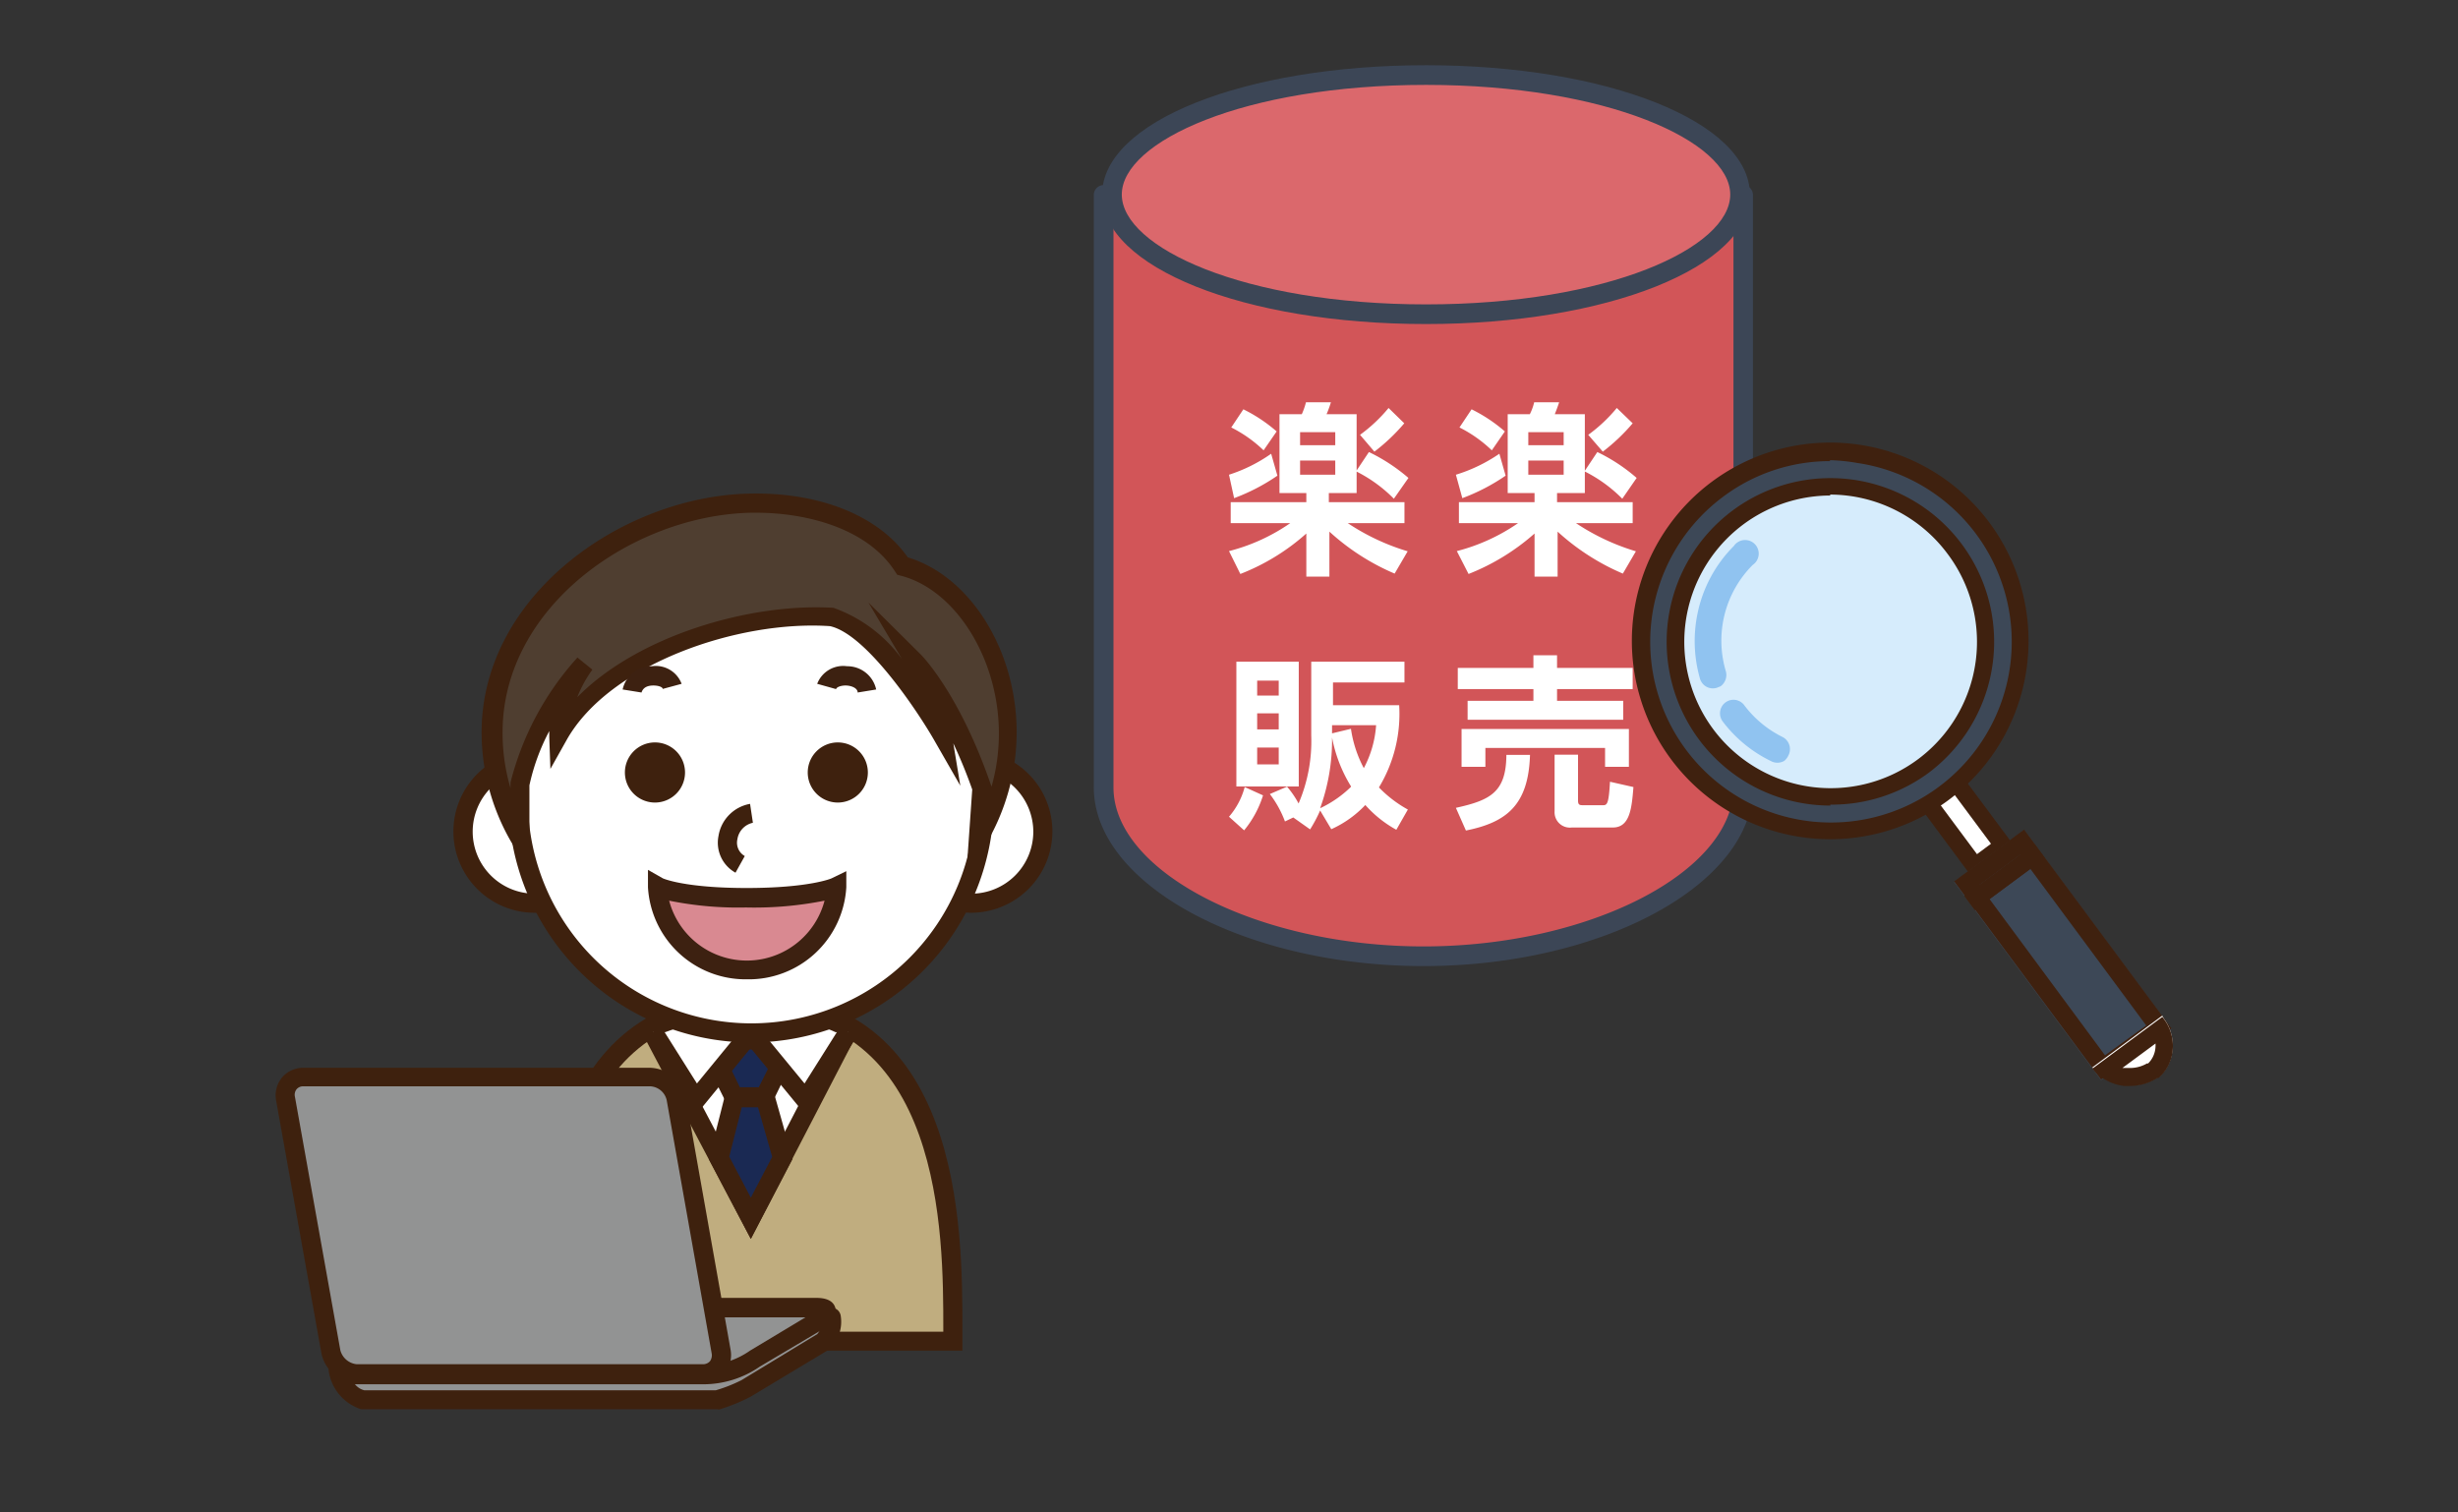 <svg xmlns="http://www.w3.org/2000/svg" viewBox="0 0 130 80"><rect x="0" y="0" width="130" height="80" fill="#333333" stroke="none"/><defs><style>.cls-1{isolation:isolate;}.cls-2{fill:#fff;}.cls-3{fill:#3e210e;}.cls-4{fill:#c0ad7f;}.cls-5{fill:#1a2953;}.cls-6{fill:#4f3e30;}.cls-7{fill:#929393;}.cls-8{fill:#d98991;}.cls-9{fill:#3d2111;}.cls-10{fill:#d25558;}.cls-11{fill:#3c4656;}.cls-12{fill:#db686c;}.cls-13{fill:#3f210f;}.cls-14{fill:#3d4857;}.cls-15{fill:#d6ecfc;}.cls-16{fill:#90c3f0;mix-blend-mode:screen;}.cls-17{fill:none;}</style></defs><g class="cls-1"><g id="レイヤー_2" data-name="レイヤー 2"><g id="レイヤー_1-2" data-name="レイヤー 1"><path class="cls-2" d="M47.55,44a3.81,3.81,0,1,0,3.8-3.79A3.79,3.79,0,0,0,47.55,44Z"/><path class="cls-3" d="M51.35,48.28A4.3,4.3,0,1,1,55.66,44,4.31,4.31,0,0,1,51.35,48.28Zm0-7.57A3.28,3.28,0,1,0,54.65,44,3.29,3.29,0,0,0,51.35,40.71Z"/><path class="cls-2" d="M32.07,44a3.81,3.81,0,1,1-3.8-3.79A3.79,3.79,0,0,1,32.07,44Z"/><path class="cls-3" d="M28.27,48.28A4.3,4.3,0,1,1,32.58,44,4.31,4.31,0,0,1,28.27,48.28Zm0-7.57A3.28,3.28,0,1,0,31.56,44,3.29,3.29,0,0,0,28.27,40.71Z"/><path class="cls-4" d="M50.39,70.29c0-5.93-.3-17.27-10.71-17.27S29,64.36,29,70.29v.65H50.39Z"/><path class="cls-3" d="M50.9,71.44H28.46V70.29c0-5.32,0-17.78,11.22-17.78S50.9,65,50.9,70.29Zm-21.43-1H49.89v-.14c0-5,0-16.76-10.21-16.76S29.47,65.27,29.47,70.29Z"/><path class="cls-2" d="M44.87,54.48s-.74-1.07-5.12-1.07-5.31,1.05-5.31,1.05l5.27,10Z"/><path class="cls-3" d="M39.71,65.53,33.83,54.39l.23-.27c.11-.12,1.22-1.21,5.69-1.21s5.39,1.06,5.54,1.28l.17.25ZM35.1,54.63l4.6,8.72,4.53-8.73c-.47-.25-1.68-.7-4.48-.7A10.84,10.84,0,0,0,35.1,54.63Z"/><polygon class="cls-5" points="40.44 58 38.82 58 37.34 55.01 41.91 55.01 40.44 58"/><path class="cls-3" d="M40.75,58.51H38.5l-2-4h6.2Zm-1.62-1h1l1-2H38.16Z"/><polygon class="cls-5" points="41.38 61.25 39.71 64.44 38.03 61.25 38.83 58.06 40.47 58.06 41.38 61.25"/><path class="cls-3" d="M39.71,65.53l-2.22-4.22.95-3.76h2.42l1.06,3.75Zm-1.14-4.35,1.14,2.17,1.13-2.16-.75-2.62h-.86Z"/><polyline class="cls-2" points="39.7 54.64 36.8 58.18 34.54 54.59"/><polygon class="cls-3" points="36.75 59.04 34.11 54.85 34.97 54.31 36.86 57.31 39.31 54.32 40.09 54.96 36.75 59.04"/><polyline class="cls-2" points="39.7 54.64 42.6 58.18 44.87 54.59"/><polygon class="cls-3" points="42.66 59.04 39.31 54.96 40.09 54.32 42.55 57.31 44.44 54.31 45.3 54.85 42.66 59.04"/><path class="cls-2" d="M52.07,42.31A12.39,12.39,0,1,1,39.68,30,12.36,12.36,0,0,1,52.07,42.31Z"/><path class="cls-3" d="M39.68,55.14A12.84,12.84,0,1,1,52.57,42.31,12.87,12.87,0,0,1,39.68,55.14Zm0-24.65A11.82,11.82,0,1,0,51.56,42.31,11.86,11.86,0,0,0,39.68,30.49Z"/><path class="cls-3" d="M36.23,40.85a1.59,1.59,0,1,1-1.59-1.58A1.59,1.59,0,0,1,36.23,40.85Z"/><path class="cls-3" d="M45.9,40.85a1.59,1.59,0,1,1-1.59-1.58A1.59,1.59,0,0,1,45.9,40.85Z"/><path class="cls-2" d="M39.74,43a1.49,1.49,0,0,0-.59,2.7"/><path class="cls-3" d="M38.9,46.16a1.81,1.81,0,0,1-.9-1.94,2.05,2.05,0,0,1,1.67-1.7l.15,1a1.05,1.05,0,0,0-.82.87.81.81,0,0,0,.39.89Z"/><path class="cls-6" d="M27.5,44.22l0-2.73a15,15,0,0,1,3.41-6.37,6.73,6.73,0,0,0-1.32,3.82C31.94,34.72,39,32.32,44,32.66c2.56.51,5.83,6.21,5.83,6.21a12.88,12.88,0,0,0-1.55-3.94s2,2,3.63,6.76l-.19,2.74a11.07,11.07,0,0,0,1.59-5.68c0-4-2.26-8-5.57-8.83-1.59-2.44-5-3.37-8.08-3.3C32.89,26.77,26,32.05,26,38.75A11,11,0,0,0,27.5,44.22Z"/><path class="cls-3" d="M51.09,46.51l.33-4.75a26.26,26.26,0,0,0-1-2.44l.37,2.24-1.4-2.44c-.88-1.53-3.58-5.58-5.49-6-4.86-.33-11.65,2-13.92,6l-.87,1.55L29.05,39s0-.14,0-.33A11.12,11.12,0,0,0,28,41.54l0,4.62-1-1.69a11.59,11.59,0,0,1-1.53-5.72c0-7.26,7.45-12.49,14.14-12.64,3.76-.09,6.87,1.18,8.4,3.37,3.3,1,5.76,4.91,5.76,9.27a11.65,11.65,0,0,1-1.65,5.94ZM40,27.12h-.28c-6.22.13-13.14,4.94-13.14,11.62A10.34,10.34,0,0,0,27,41.69v-.3a15.48,15.48,0,0,1,3.54-6.61l.79.64a6.48,6.48,0,0,0-.8,1.46c3.17-3.23,9.1-5,13.55-4.73a7.65,7.65,0,0,1,3.63,2.72l-1.78-3,2.76,2.74c.08.08,2.08,2.11,3.75,7l0,0a10.21,10.21,0,0,0,.39-2.82c0-3.93-2.28-7.59-5.19-8.34l-.19-.05-.11-.17C45.85,27.92,42.61,27.12,40,27.12Z"/><path class="cls-7" d="M17.89,72.44A2,2,0,0,0,19.22,74H37.93a9.66,9.66,0,0,0,1.55-.64l4.09-2.46A1.45,1.45,0,0,0,44,69.64"/><path class="cls-3" d="M37.93,74.54H19.22l-.12,0a2.5,2.5,0,0,1-1.71-2,.5.5,0,0,1,.42-.58.51.51,0,0,1,.58.42s.17,1,.89,1.16H37.85A7.92,7.92,0,0,0,39.22,73l4-2.43a1,1,0,0,0,.24-.79.51.51,0,0,1,1-.21,2,2,0,0,1-.57,1.77l-.09.07-4.09,2.46a9.61,9.61,0,0,1-1.66.68A.37.37,0,0,1,37.93,74.54Z"/><path class="cls-7" d="M18.16,72.32c-.24.22.09.4.73.4H37.23a5,5,0,0,0,2.88-1l2.78-1.67c1.2-.74.87-.92.23-.92H24.78a3,3,0,0,0-1.59.39Z"/><path class="cls-3" d="M18.89,73.22c-.7,0-1.13-.18-1.27-.54a.65.65,0,0,1,.2-.73l.1-.07,5-2.75a3.57,3.57,0,0,1,1.88-.48H43.12c.25,0,.91,0,1.06.53s-.42,1-1,1.33l-3,1.78a5.25,5.25,0,0,1-3,.93Zm.53-1H37.23a4.29,4.29,0,0,0,2.44-.78l2.93-1.76H24.78a2.74,2.74,0,0,0-1.26.26l-.09.07Z"/><path class="cls-7" d="M17.47,71.51a1.45,1.45,0,0,0,1.37,1.15H37.18a.94.94,0,0,0,1-1.15L35.76,58.1A1.44,1.44,0,0,0,34.4,57H16.06a.94.94,0,0,0-1,1.15Z"/><path class="cls-3" d="M37.18,73.17H18.84A2,2,0,0,1,17,71.59L14.6,58.19A1.49,1.49,0,0,1,14.91,57a1.47,1.47,0,0,1,1.14-.52H34.4A2,2,0,0,1,36.26,58l2.38,13.4a1.52,1.52,0,0,1-.32,1.24A1.49,1.49,0,0,1,37.18,73.17ZM16.05,57.46a.45.45,0,0,0-.36.15.47.47,0,0,0-.09.41L18,71.42h0a1,1,0,0,0,.87.74H37.18a.49.49,0,0,0,.37-.16.54.54,0,0,0,.09-.41l-2.38-13.4a.94.94,0,0,0-.86-.73Z"/><path class="cls-8" d="M34.77,46.9a4.74,4.74,0,0,0,9.45,0s-1.12.58-4.77.58S34.77,46.9,34.77,46.9Z"/><path class="cls-9" d="M39.5,51.8a5.17,5.17,0,0,1-5.23-4.87l0-.92.79.45s1.11.51,4.43.51S44,46.46,44,46.45l.76-.37,0,.85A5.17,5.17,0,0,1,39.5,51.8Zm-4.11-4.16a4.25,4.25,0,0,0,8.22,0,19,19,0,0,1-4.16.36A18.37,18.37,0,0,1,35.39,47.64Z"/><path class="cls-9" d="M45.36,36.63c0-.24-.34-.36-.6-.37s-.52.08-.54.19l-1-.28a1.47,1.47,0,0,1,1.58-.93,1.56,1.56,0,0,1,1.54,1.23Z"/><path class="cls-9" d="M33.93,36.63l-1-.16a1.56,1.56,0,0,1,1.54-1.23,1.46,1.46,0,0,1,1.58.93l-1,.27c0-.1-.24-.19-.54-.18S34,36.39,33.93,36.63Z"/><path class="cls-10" d="M58.37,10.31V41.65h0c0,4.78,7.79,8.93,16.92,8.93s16.9-4.15,16.9-8.93h0V10.31Z"/><path class="cls-11" d="M75.29,51.1c-9.45,0-17.44-4.33-17.44-9.45V10.31a.52.52,0,0,1,.52-.52H92.19a.52.52,0,0,1,.52.52V41.65C92.71,46.77,84.73,51.1,75.29,51.1ZM58.89,10.83V41.65c0,4.48,7.66,8.41,16.4,8.41s16.39-3.93,16.39-8.41V10.83Z"/><path class="cls-12" d="M92,10.29c0,3.49-7.34,6.33-16.61,6.33s-16.61-2.84-16.61-6.33S66.16,4,75.42,4,92,6.8,92,10.29Z"/><path class="cls-11" d="M75.42,17.14c-9.61,0-17.13-3-17.13-6.85s7.52-6.84,17.13-6.84,17.13,3,17.13,6.84S85,17.14,75.42,17.14Zm0-12.65c-9.63,0-16.09,3-16.09,5.8s6.46,5.81,16.09,5.81,16.09-3,16.09-5.81S85,4.49,75.42,4.49Z"/><path class="cls-2" d="M67.56,25.16a10.47,10.47,0,0,1-2.29,1.19L65,25.11A8.25,8.25,0,0,0,67.23,24Zm1.53.92H67.67V21.91h1.18a3.75,3.75,0,0,0,.22-.63h1.32a5.85,5.85,0,0,1-.23.63h1.59v4.17H70.28v.48h4v1.11h-3a11.8,11.8,0,0,0,3.17,1.49l-.69,1.18a12.19,12.19,0,0,1-3.45-2.22V30.5H69.09V28.22a11.52,11.52,0,0,1-3.49,2.14L65,29.15a10,10,0,0,0,3.24-1.48H65.09V26.56h4Zm-3.33-4.43a8.17,8.17,0,0,1,1.76,1.17l-.69,1a7,7,0,0,0-1.71-1.21Zm3,1.21v.69h1.86v-.69Zm0,1.5v.75h1.86v-.75Zm3.64-.45a9.49,9.49,0,0,1,2.09,1.37l-.77,1.1a7.55,7.55,0,0,0-2-1.45Zm1.87-1.52a10.13,10.13,0,0,1-1.58,1.5L71.93,23a8.22,8.22,0,0,0,1.51-1.42Z"/><path class="cls-2" d="M79.63,25.16a10.47,10.47,0,0,1-2.29,1.19L77,25.11A8.42,8.42,0,0,0,79.3,24Zm1.53.92H79.74V21.91h1.17a2.77,2.77,0,0,0,.23-.63h1.32c-.07.22-.15.43-.23.63h1.59v4.17H82.35v.48h4v1.11h-3a11.8,11.8,0,0,0,3.17,1.49l-.69,1.18a12.19,12.19,0,0,1-3.45-2.22V30.5H81.16V28.22a11.77,11.77,0,0,1-3.49,2.14l-.62-1.21a10.13,10.13,0,0,0,3.24-1.48H77.16V26.56h4Zm-3.33-4.43a8.17,8.17,0,0,1,1.76,1.17l-.69,1a7,7,0,0,0-1.71-1.21Zm3,1.21v.69h1.87v-.69Zm0,1.5v.75h1.87v-.75Zm3.65-.45a9.24,9.24,0,0,1,2.08,1.37l-.76,1.1a7.55,7.55,0,0,0-2-1.45Zm1.87-1.52a10.13,10.13,0,0,1-1.58,1.5L84,23a8.22,8.22,0,0,0,1.51-1.42Z"/><path class="cls-2" d="M66.8,42.07a5.48,5.48,0,0,1-1,1.85L65,43.2a3.93,3.93,0,0,0,.83-1.57ZM65.39,35h3.3v6.6h-3.3ZM66.49,36v.79h1.14V36Zm0,1.73v.85h1.14v-.85Zm0,1.81v.89h1.14v-.89Zm3.33,3.33a7.59,7.59,0,0,1-.53,1l-.89-.63-.44.21a5.57,5.57,0,0,0-.8-1.45l.91-.39a4.86,4.86,0,0,1,.61.89,8.39,8.39,0,0,0,.67-3.6V35h4.93V36.1H70.5v1.2H74a7.5,7.5,0,0,1-1.07,4.35,6.43,6.43,0,0,0,1.53,1.17l-.61,1.07a6.15,6.15,0,0,1-1.64-1.31,5.66,5.66,0,0,1-1.8,1.28Zm1.63-1.28a7.6,7.6,0,0,1-1-2.58,10.61,10.61,0,0,1-.63,3.74A5.91,5.91,0,0,0,71.45,41.62Zm-1-3.23v.43l1-.24a6.36,6.36,0,0,0,.68,2.08,5.63,5.63,0,0,0,.65-2.27Z"/><path class="cls-2" d="M80.92,39.93c-.08,2.65-1.24,3.57-3.39,4L77,42.73c1.81-.4,2.66-.82,2.67-2.8Zm-3.82-4.6h4v-.67h1.25v.67h4v1.12h-4v.62h3.5v1H77.62v-1H81.1v-.62h-4Zm.2,3.23h8.85v2H84.89v-1H78.56v1H77.3Zm9.09,3.07c-.09,1.11-.18,2.14-1.09,2.14H83.13a.81.81,0,0,1-.91-.85v-3h1.24v2.42c0,.19.05.25.22.25h1.13c.21,0,.28-.18.34-1.24Z"/><rect class="cls-2" x="102.63" y="40.3" width="1.84" height="5.53" transform="translate(-5.28 70.14) rotate(-36.55)"/><path class="cls-13" d="M104.36,46.48l-3.84-5.18,2.22-1.65,3.85,5.18Zm-2.55-5,2.75,3.7.74-.55-2.75-3.7Z"/><polygon class="cls-14" points="114.85 54.43 111.12 57.13 103.35 46.65 107.05 43.91 114.85 54.43"/><path class="cls-13" d="M106.85,45.24l6.66,9-2.18,1.58-6.65-9,2.17-1.61m.2-1.33-3.7,2.74,7.77,10.48,3.73-2.7-7.8-10.52Z"/><path class="cls-2" d="M114.43,53.86a2.37,2.37,0,0,1,.47,1.66,2.15,2.15,0,0,1-.75,1.47l-.06,0a2.69,2.69,0,0,1-1.77.4,2.58,2.58,0,0,1-1.59-.84l-.07-.09,3.7-2.74Z"/><path class="cls-13" d="M114,55.18a1.27,1.27,0,0,1,0,.2,1.31,1.31,0,0,1-.39.87l-.06,0a1.77,1.77,0,0,1-.9.24l-.19,0-.21,0,1.76-1.3m.36-1.41-3.7,2.74.07.09a2.52,2.52,0,0,0,1.59.83,1.66,1.66,0,0,0,.32,0,2.63,2.63,0,0,0,1.45-.42l.06,0a2.15,2.15,0,0,0,.75-1.47,2.37,2.37,0,0,0-.47-1.66l-.07-.09Z"/><path class="cls-15" d="M101.79,40.65a8.4,8.4,0,1,1,1.74-11.75A8.41,8.41,0,0,1,101.79,40.65Z"/><path class="cls-13" d="M96.81,42.75a8.38,8.38,0,0,1-1.32-.1,8.76,8.76,0,1,1,1.32.1Zm0-16.8a8,8,0,1,0,4.74,14.34h0a8,8,0,0,0,1.66-11.13A8,8,0,0,0,96.78,26Z"/><path class="cls-14" d="M90.81,25.85a10,10,0,1,0,14,2.08A10,10,0,0,0,90.81,25.85Zm10.86,14.64A8.2,8.2,0,1,1,103.38,29,8.2,8.2,0,0,1,101.67,40.49Z"/><path class="cls-13" d="M96.81,44.39a10.49,10.49,0,0,1-6.27-18.91h0a10.49,10.49,0,1,1,6.27,18.91Zm0-20a9.42,9.42,0,0,0-5.67,1.88h0a9.56,9.56,0,1,0,7.1-1.78A9.92,9.92,0,0,0,96.76,24.34Zm0,18.22a8.66,8.66,0,1,1,5.15-1.7h0A8.62,8.62,0,0,1,96.8,42.56Zm0-16.4A7.74,7.74,0,1,0,103,29.29,7.76,7.76,0,0,0,96.78,26.16Z"/><path class="cls-16" d="M94.36,40.25a.72.72,0,0,1-.71,0,7.07,7.07,0,0,1-2.54-2.09.72.72,0,0,1,.14-1,.71.71,0,0,1,1,.14,5.68,5.68,0,0,0,2,1.67.72.72,0,0,1,.33,1A.76.76,0,0,1,94.36,40.25Z"/><path class="cls-16" d="M91,36.3l-.2.08a.71.71,0,0,1-.89-.48,7.19,7.19,0,0,1-.13-3.45,7.06,7.06,0,0,1,1.92-3.57.72.72,0,1,1,1,1,5.66,5.66,0,0,0-1.43,5.6A.74.74,0,0,1,91,36.3Z"/><rect class="cls-13" x="103.72" y="45.93" width="4.61" height="0.92" transform="translate(-6.78 72.27) rotate(-36.55)"/><polygon class="cls-13" points="107.6 44.65 103.9 47.39 104.45 48.13 108.15 45.39 107.6 44.65 107.6 44.65"/><rect class="cls-17" width="130" height="80"/></g></g></g></svg>